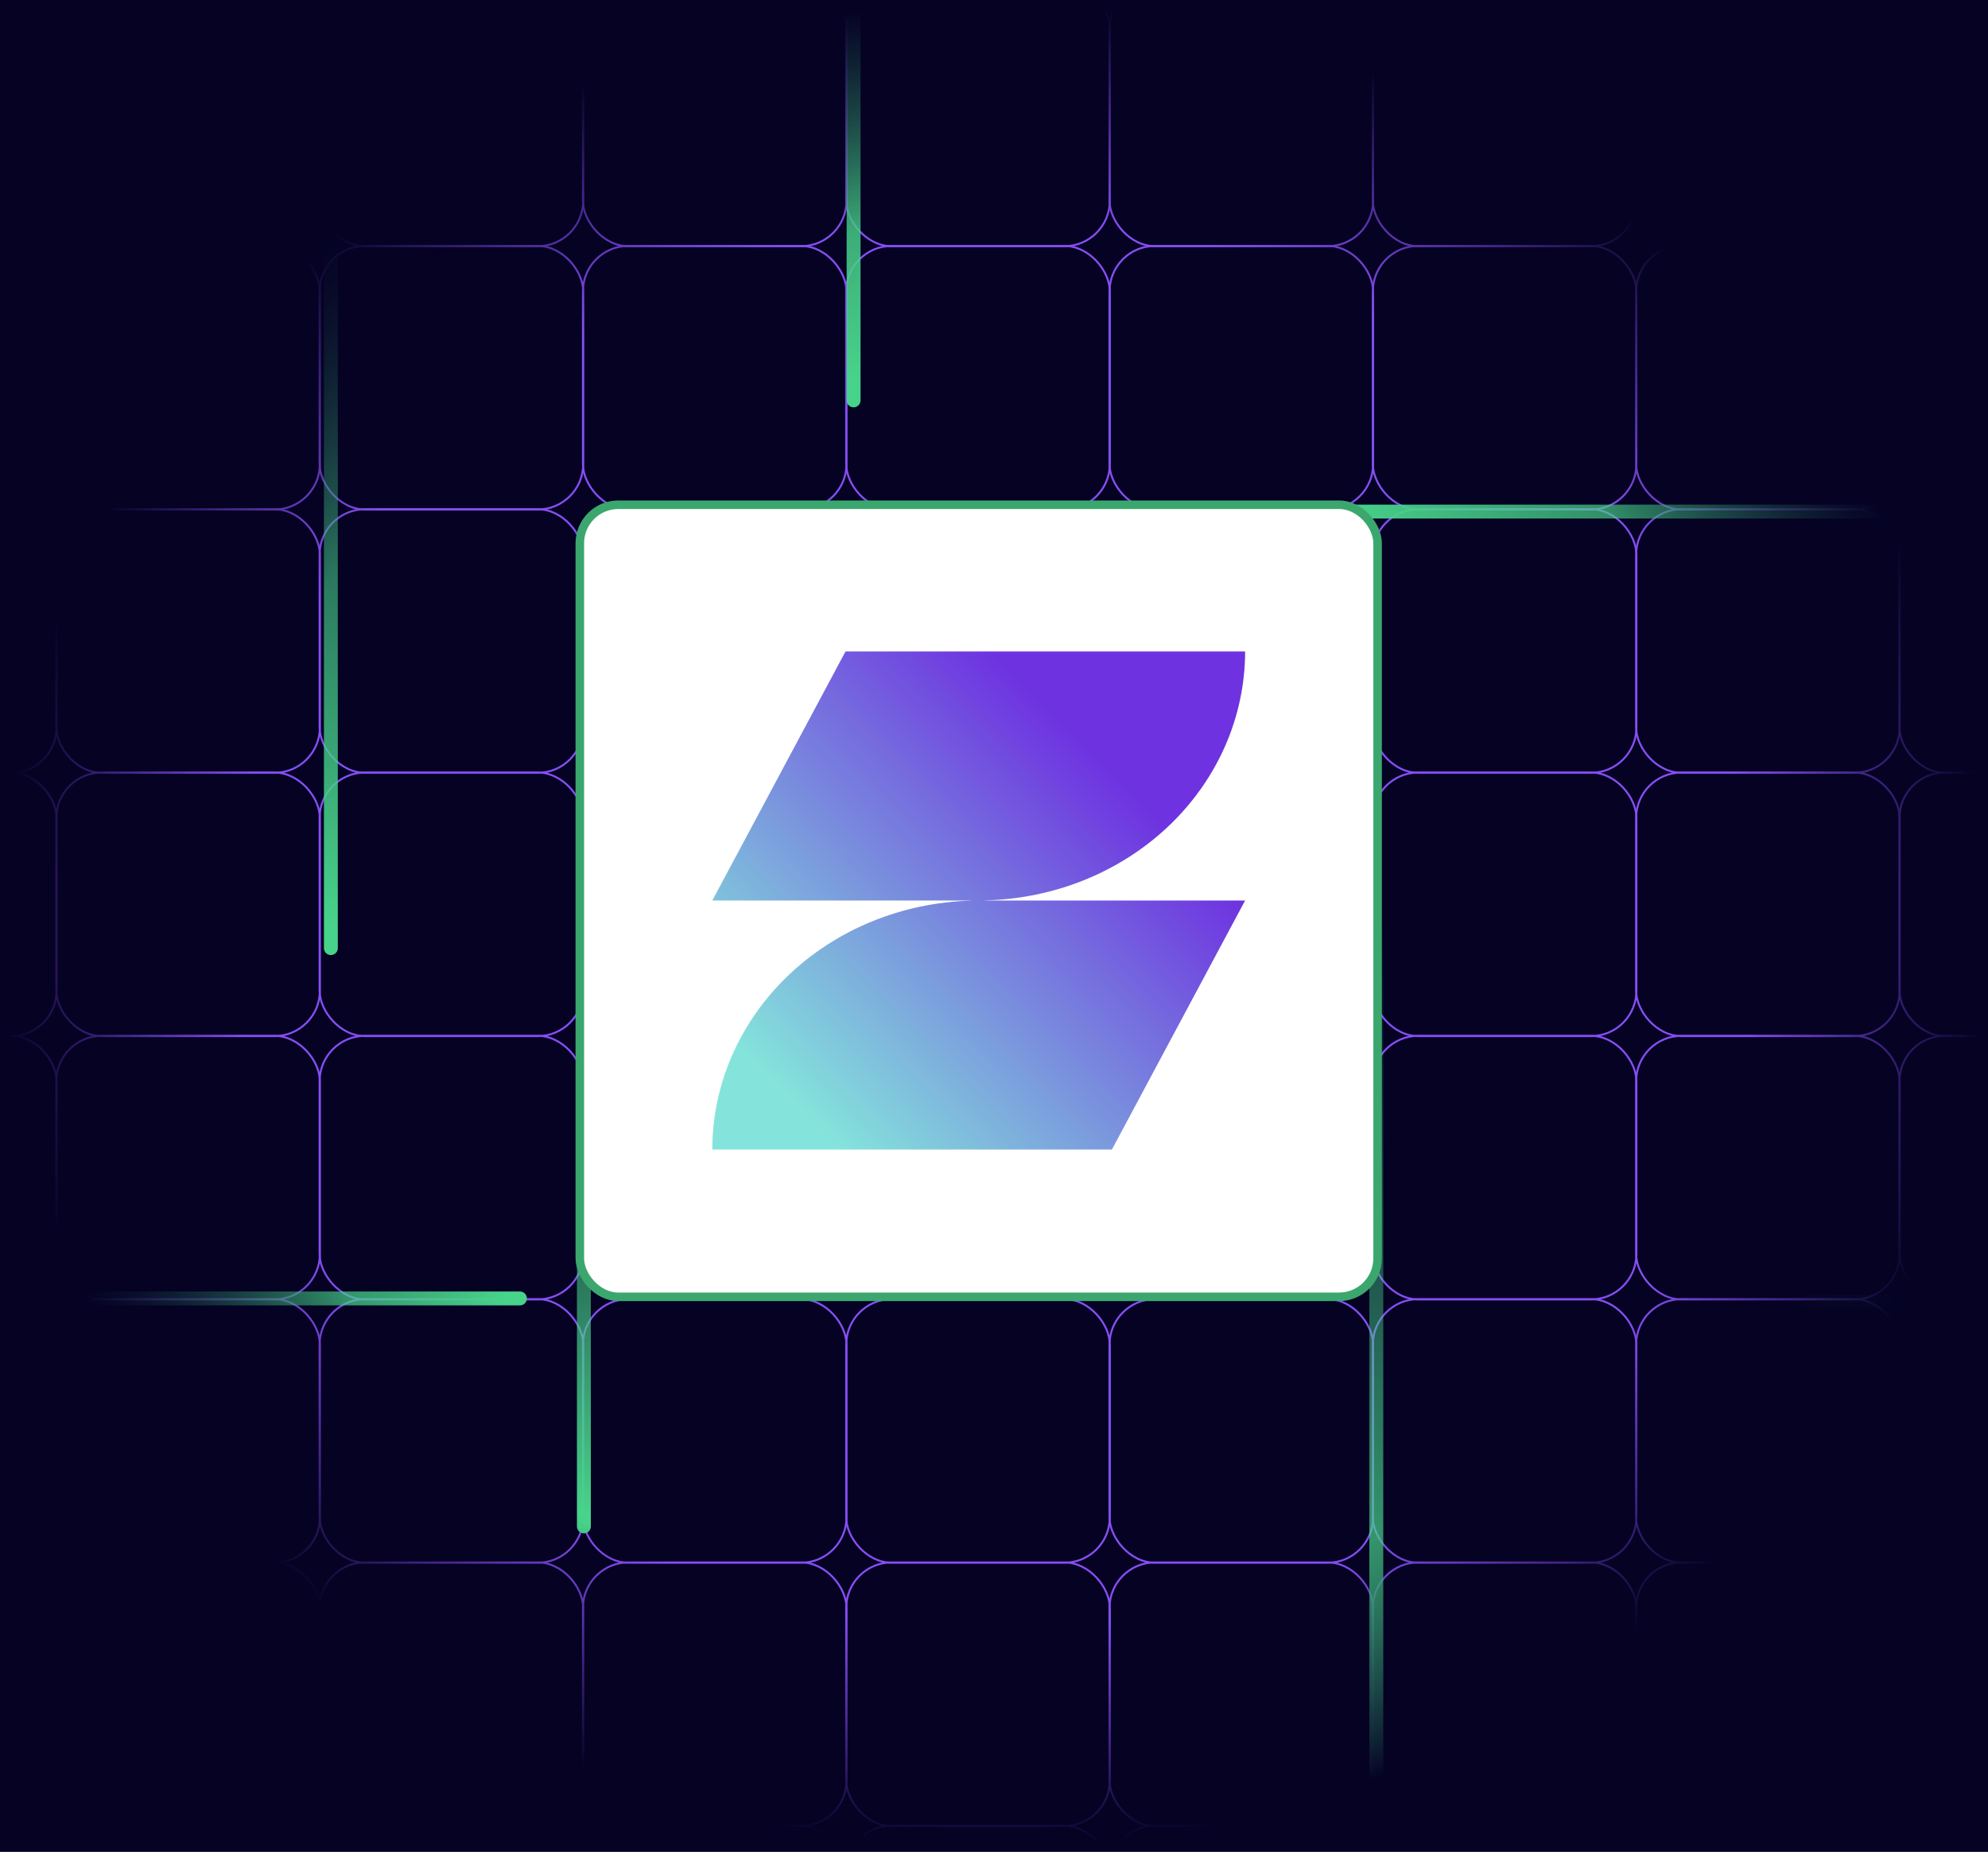 <?xml version="1.0" encoding="UTF-8"?> <svg xmlns="http://www.w3.org/2000/svg" width="715" height="666" viewBox="0 0 715 666" fill="none"><rect x="0" y="0" width="715" height="666" fill="#333333" stroke="none"/><g clip-path="url(#clip0_11547_68889)"><g clip-path="url(#clip1_11547_68889)"><rect width="715" height="666" fill="#050224"></rect><mask id="mask0_11547_68889" style="mask-type:alpha" maskUnits="userSpaceOnUse" x="0" y="0" width="715" height="666"><rect width="715" height="666" fill="url(#paint0_radial_11547_68889)"></rect></mask><g mask="url(#mask0_11547_68889)"><g clip-path="url(#clip2_11547_68889)"><rect x="-74.45" y="-6.25" width="94.8" height="94.8" rx="16.35" stroke="#874EF3" stroke-width="0.7"></rect><rect x="20.25" y="-6.25" width="94.8" height="94.8" rx="16.35" stroke="#874EF3" stroke-width="0.7"></rect><rect x="114.95" y="-6.25" width="94.8" height="94.8" rx="16.35" stroke="#874EF3" stroke-width="0.7"></rect><rect x="209.65" y="-6.25" width="94.8" height="94.8" rx="16.35" stroke="#874EF3" stroke-width="0.7"></rect><rect x="304.35" y="-6.25" width="94.8" height="94.8" rx="16.35" stroke="#874EF3" stroke-width="0.7"></rect><rect x="399.05" y="-6.25" width="94.8" height="94.8" rx="16.35" stroke="#874EF3" stroke-width="0.7"></rect><rect x="493.75" y="-6.25" width="94.8" height="94.8" rx="16.35" stroke="#874EF3" stroke-width="0.7"></rect><rect x="588.45" y="-6.25" width="94.8" height="94.8" rx="16.35" stroke="#874EF3" stroke-width="0.7"></rect><rect x="683.15" y="-6.25" width="94.8" height="94.8" rx="16.35" stroke="#874EF3" stroke-width="0.7"></rect><rect x="-74.45" y="88.45" width="94.8" height="94.8" rx="16.35" stroke="#874EF3" stroke-width="0.7"></rect><rect x="20.25" y="88.45" width="94.8" height="94.8" rx="16.35" stroke="#874EF3" stroke-width="0.7"></rect><rect x="114.95" y="88.45" width="94.8" height="94.8" rx="16.35" stroke="#874EF3" stroke-width="0.7"></rect><rect x="209.65" y="88.45" width="94.8" height="94.8" rx="16.35" stroke="#874EF3" stroke-width="0.7"></rect><rect x="304.35" y="88.45" width="94.8" height="94.8" rx="16.35" stroke="#874EF3" stroke-width="0.7"></rect><rect x="399.05" y="88.45" width="94.8" height="94.8" rx="16.35" stroke="#874EF3" stroke-width="0.7"></rect><rect x="493.75" y="88.45" width="94.8" height="94.8" rx="16.35" stroke="#874EF3" stroke-width="0.7"></rect><rect x="588.45" y="88.45" width="94.8" height="94.8" rx="16.35" stroke="#874EF3" stroke-width="0.7"></rect><rect x="683.15" y="88.45" width="94.8" height="94.8" rx="16.35" stroke="#874EF3" stroke-width="0.7"></rect><rect x="-74.45" y="183.15" width="94.8" height="94.8" rx="16.35" stroke="#874EF3" stroke-width="0.7"></rect><rect x="20.25" y="183.15" width="94.8" height="94.8" rx="16.35" stroke="#874EF3" stroke-width="0.7"></rect><rect x="114.95" y="183.15" width="94.8" height="94.8" rx="16.35" stroke="#874EF3" stroke-width="0.7"></rect><rect x="209.65" y="183.15" width="94.8" height="94.8" rx="16.35" stroke="#874EF3" stroke-width="0.7"></rect><rect x="304.35" y="183.15" width="94.8" height="94.8" rx="16.35" stroke="#874EF3" stroke-width="0.7"></rect><rect x="399.05" y="183.15" width="94.8" height="94.8" rx="16.35" stroke="#874EF3" stroke-width="0.7"></rect><rect x="493.75" y="183.15" width="94.8" height="94.8" rx="16.35" stroke="#874EF3" stroke-width="0.7"></rect><rect x="588.45" y="183.15" width="94.8" height="94.8" rx="16.35" stroke="#874EF3" stroke-width="0.7"></rect><rect x="683.15" y="183.15" width="94.8" height="94.8" rx="16.35" stroke="#874EF3" stroke-width="0.7"></rect><rect x="-74.45" y="277.85" width="94.8" height="94.8" rx="16.35" stroke="#874EF3" stroke-width="0.7"></rect><rect x="20.25" y="277.85" width="94.8" height="94.8" rx="16.35" stroke="#874EF3" stroke-width="0.7"></rect><rect x="114.95" y="277.85" width="94.8" height="94.8" rx="16.35" stroke="#874EF3" stroke-width="0.7"></rect><rect x="209.65" y="277.85" width="94.8" height="94.8" rx="16.35" stroke="#874EF3" stroke-width="0.7"></rect><rect x="304.35" y="277.85" width="94.8" height="94.8" rx="16.35" stroke="#874EF3" stroke-width="0.7"></rect><rect x="399.05" y="277.85" width="94.8" height="94.8" rx="16.35" stroke="#874EF3" stroke-width="0.7"></rect><rect x="493.75" y="277.85" width="94.8" height="94.8" rx="16.35" stroke="#874EF3" stroke-width="0.7"></rect><rect x="588.45" y="277.85" width="94.8" height="94.8" rx="16.35" stroke="#874EF3" stroke-width="0.7"></rect><rect x="683.15" y="277.85" width="94.8" height="94.8" rx="16.35" stroke="#874EF3" stroke-width="0.7"></rect><rect x="-74.45" y="372.55" width="94.8" height="94.8" rx="16.35" stroke="#874EF3" stroke-width="0.7"></rect><rect x="20.25" y="372.55" width="94.8" height="94.8" rx="16.35" stroke="#874EF3" stroke-width="0.7"></rect><rect x="114.95" y="372.55" width="94.8" height="94.8" rx="16.35" stroke="#874EF3" stroke-width="0.7"></rect><rect x="209.65" y="372.55" width="94.8" height="94.8" rx="16.35" stroke="#874EF3" stroke-width="0.7"></rect><rect x="304.35" y="372.55" width="94.8" height="94.8" rx="16.35" stroke="#874EF3" stroke-width="0.7"></rect><rect x="399.05" y="372.55" width="94.8" height="94.8" rx="16.35" stroke="#874EF3" stroke-width="0.7"></rect><rect x="493.75" y="372.55" width="94.8" height="94.8" rx="16.35" stroke="#874EF3" stroke-width="0.7"></rect><rect x="588.45" y="372.55" width="94.8" height="94.8" rx="16.35" stroke="#874EF3" stroke-width="0.7"></rect><rect x="683.15" y="372.55" width="94.8" height="94.8" rx="16.35" stroke="#874EF3" stroke-width="0.7"></rect><rect x="-74.45" y="467.25" width="94.8" height="94.8" rx="16.35" stroke="#874EF3" stroke-width="0.7"></rect><rect x="20.25" y="467.25" width="94.8" height="94.8" rx="16.35" stroke="#874EF3" stroke-width="0.7"></rect><rect x="114.95" y="467.25" width="94.8" height="94.8" rx="16.35" stroke="#874EF3" stroke-width="0.7"></rect><rect x="209.65" y="467.25" width="94.8" height="94.8" rx="16.35" stroke="#874EF3" stroke-width="0.7"></rect><rect x="304.35" y="467.25" width="94.8" height="94.8" rx="16.35" stroke="#874EF3" stroke-width="0.7"></rect><rect x="399.05" y="467.25" width="94.8" height="94.8" rx="16.35" stroke="#874EF3" stroke-width="0.7"></rect><rect x="493.75" y="467.25" width="94.8" height="94.8" rx="16.35" stroke="#874EF3" stroke-width="0.7"></rect><rect x="588.45" y="467.25" width="94.8" height="94.8" rx="16.35" stroke="#874EF3" stroke-width="0.7"></rect><rect x="683.15" y="467.25" width="94.8" height="94.8" rx="16.35" stroke="#874EF3" stroke-width="0.7"></rect><rect x="-74.45" y="561.95" width="94.8" height="94.8" rx="16.35" stroke="#874EF3" stroke-width="0.7"></rect><rect x="20.25" y="561.95" width="94.8" height="94.8" rx="16.35" stroke="#874EF3" stroke-width="0.7"></rect><rect x="114.95" y="561.95" width="94.8" height="94.8" rx="16.35" stroke="#874EF3" stroke-width="0.7"></rect><rect x="209.65" y="561.95" width="94.8" height="94.8" rx="16.35" stroke="#874EF3" stroke-width="0.7"></rect><rect x="304.35" y="561.95" width="94.8" height="94.8" rx="16.35" stroke="#874EF3" stroke-width="0.7"></rect><rect x="399.05" y="561.95" width="94.8" height="94.8" rx="16.35" stroke="#874EF3" stroke-width="0.7"></rect><rect x="493.75" y="561.95" width="94.8" height="94.8" rx="16.35" stroke="#874EF3" stroke-width="0.7"></rect><rect x="588.45" y="561.95" width="94.8" height="94.8" rx="16.35" stroke="#874EF3" stroke-width="0.7"></rect><rect x="683.15" y="561.95" width="94.8" height="94.8" rx="16.35" stroke="#874EF3" stroke-width="0.7"></rect><rect x="-74.45" y="656.65" width="94.8" height="94.8" rx="16.35" stroke="#874EF3" stroke-width="0.7"></rect><rect x="20.25" y="656.65" width="94.8" height="94.8" rx="16.35" stroke="#874EF3" stroke-width="0.7"></rect><rect x="114.95" y="656.65" width="94.8" height="94.8" rx="16.35" stroke="#874EF3" stroke-width="0.7"></rect><rect x="209.65" y="656.65" width="94.8" height="94.8" rx="16.35" stroke="#874EF3" stroke-width="0.7"></rect><rect x="304.35" y="656.65" width="94.8" height="94.8" rx="16.35" stroke="#874EF3" stroke-width="0.7"></rect><rect x="399.05" y="656.65" width="94.8" height="94.8" rx="16.35" stroke="#874EF3" stroke-width="0.7"></rect><rect x="493.75" y="656.65" width="94.8" height="94.8" rx="16.35" stroke="#874EF3" stroke-width="0.7"></rect><rect x="588.45" y="656.65" width="94.8" height="94.8" rx="16.35" stroke="#874EF3" stroke-width="0.7"></rect><rect x="683.15" y="656.65" width="94.8" height="94.8" rx="16.35" stroke="#874EF3" stroke-width="0.7"></rect></g><path d="M207.5 549C207.5 550.381 208.619 551.5 210 551.5C211.381 551.5 212.5 550.381 212.5 549L207.5 549ZM212.5 549L212.5 351L207.5 351L207.5 549L212.5 549Z" fill="url(#paint1_linear_11547_68889)"></path><path d="M475 186.5C473.619 186.5 472.5 185.381 472.5 184C472.5 182.619 473.619 181.5 475 181.5V186.5ZM475 181.5L778 181.5V186.5L475 186.5V181.5Z" fill="url(#paint2_linear_11547_68889)"></path><path d="M309.5 144C309.5 145.381 308.381 146.5 307 146.5C305.619 146.5 304.5 145.381 304.5 144L309.5 144ZM304.5 144L304.5 -159L309.5 -159L309.5 144L304.5 144Z" fill="url(#paint3_linear_11547_68889)"></path><path d="M121.5 341C121.5 342.381 120.381 343.5 119 343.5C117.619 343.5 116.5 342.381 116.5 341L121.5 341ZM116.5 341L116.5 38L121.5 38L121.5 341L116.5 341Z" fill="url(#paint4_linear_11547_68889)"></path><path d="M938 470.5C939.381 470.5 940.5 469.381 940.5 468C940.5 466.619 939.381 465.5 938 465.5V470.5ZM938 465.5L635 465.5V470.5L938 470.5V465.5Z" fill="url(#paint5_linear_11547_68889)"></path><path d="M492.5 657C492.5 658.381 493.619 659.5 495 659.5C496.381 659.5 497.5 658.381 497.5 657L492.5 657ZM497.5 657L497.5 321L492.5 321L492.5 657L497.5 657Z" fill="url(#paint6_linear_11547_68889)"></path><path d="M187 464.5C188.381 464.5 189.5 465.619 189.5 467C189.5 468.381 188.381 469.5 187 469.5V464.5ZM187 469.5H-11V464.5H187V469.5Z" fill="url(#paint7_linear_11547_68889)"></path></g><rect x="208.537" y="181.537" width="286.926" height="284.876" rx="13.834" fill="white"></rect><rect x="208.537" y="181.537" width="286.926" height="284.876" rx="13.834" stroke="#3BA76E" stroke-width="3.074"></rect><path d="M354.215 323.826C379.233 323.288 403.032 313.623 420.523 296.894C438.015 280.166 447.81 257.703 447.813 234.311H304.093L256.187 323.878H349.32V323.94C324.387 324.59 300.706 334.301 283.314 351.016C265.922 367.731 256.19 390.128 256.187 413.445H399.906L447.813 323.878H354.215V323.826Z" fill="url(#paint8_linear_11547_68889)"></path></g></g><defs><radialGradient id="paint0_radial_11547_68889" cx="0" cy="0" r="1" gradientUnits="userSpaceOnUse" gradientTransform="translate(357.5 333) rotate(90) scale(333 357.5)"><stop offset="0.763" stop-color="#D9D9D9"></stop><stop offset="1" stop-color="#737373" stop-opacity="0"></stop></radialGradient><linearGradient id="paint1_linear_11547_68889" x1="210.5" y1="544.091" x2="210.5" y2="355.091" gradientUnits="userSpaceOnUse"><stop stop-color="#48D38A"></stop><stop offset="1" stop-color="#48D38A" stop-opacity="0"></stop></linearGradient><linearGradient id="paint2_linear_11547_68889" x1="482.512" y1="183.5" x2="771.74" y2="183.5" gradientUnits="userSpaceOnUse"><stop stop-color="#48D38A"></stop><stop offset="1" stop-color="#48D38A" stop-opacity="0"></stop></linearGradient><linearGradient id="paint3_linear_11547_68889" x1="306.5" y1="136.488" x2="306.5" y2="-152.74" gradientUnits="userSpaceOnUse"><stop stop-color="#48D38A"></stop><stop offset="1" stop-color="#48D38A" stop-opacity="0"></stop></linearGradient><linearGradient id="paint4_linear_11547_68889" x1="118.5" y1="333.488" x2="118.5" y2="44.26" gradientUnits="userSpaceOnUse"><stop stop-color="#48D38A"></stop><stop offset="1" stop-color="#48D38A" stop-opacity="0"></stop></linearGradient><linearGradient id="paint5_linear_11547_68889" x1="930.488" y1="467.5" x2="641.26" y2="467.5" gradientUnits="userSpaceOnUse"><stop stop-color="#48D38A"></stop><stop offset="1" stop-color="#48D38A" stop-opacity="0"></stop></linearGradient><linearGradient id="paint6_linear_11547_68889" x1="495.5" y1="648.669" x2="495.5" y2="327.942" gradientUnits="userSpaceOnUse"><stop stop-color="#48D38A"></stop><stop offset="1" stop-color="#48D38A" stop-opacity="0"></stop></linearGradient><linearGradient id="paint7_linear_11547_68889" x1="182.091" y1="467.5" x2="-6.909" y2="467.5" gradientUnits="userSpaceOnUse"><stop stop-color="#48D38A"></stop><stop offset="1" stop-color="#48D38A" stop-opacity="0"></stop></linearGradient><linearGradient id="paint8_linear_11547_68889" x1="421.684" y1="257.882" x2="284.149" y2="396.033" gradientUnits="userSpaceOnUse"><stop offset="0.15" stop-color="#6E32E0"></stop><stop offset="1" stop-color="#84E4DB"></stop></linearGradient><clipPath id="clip0_11547_68889"><rect width="715" height="666" fill="white"></rect></clipPath><clipPath id="clip1_11547_68889"><rect width="715" height="666" fill="white"></rect></clipPath><clipPath id="clip2_11547_68889"><rect width="2560" height="1299" fill="white" transform="translate(-1651 -182)"></rect></clipPath></defs></svg> 